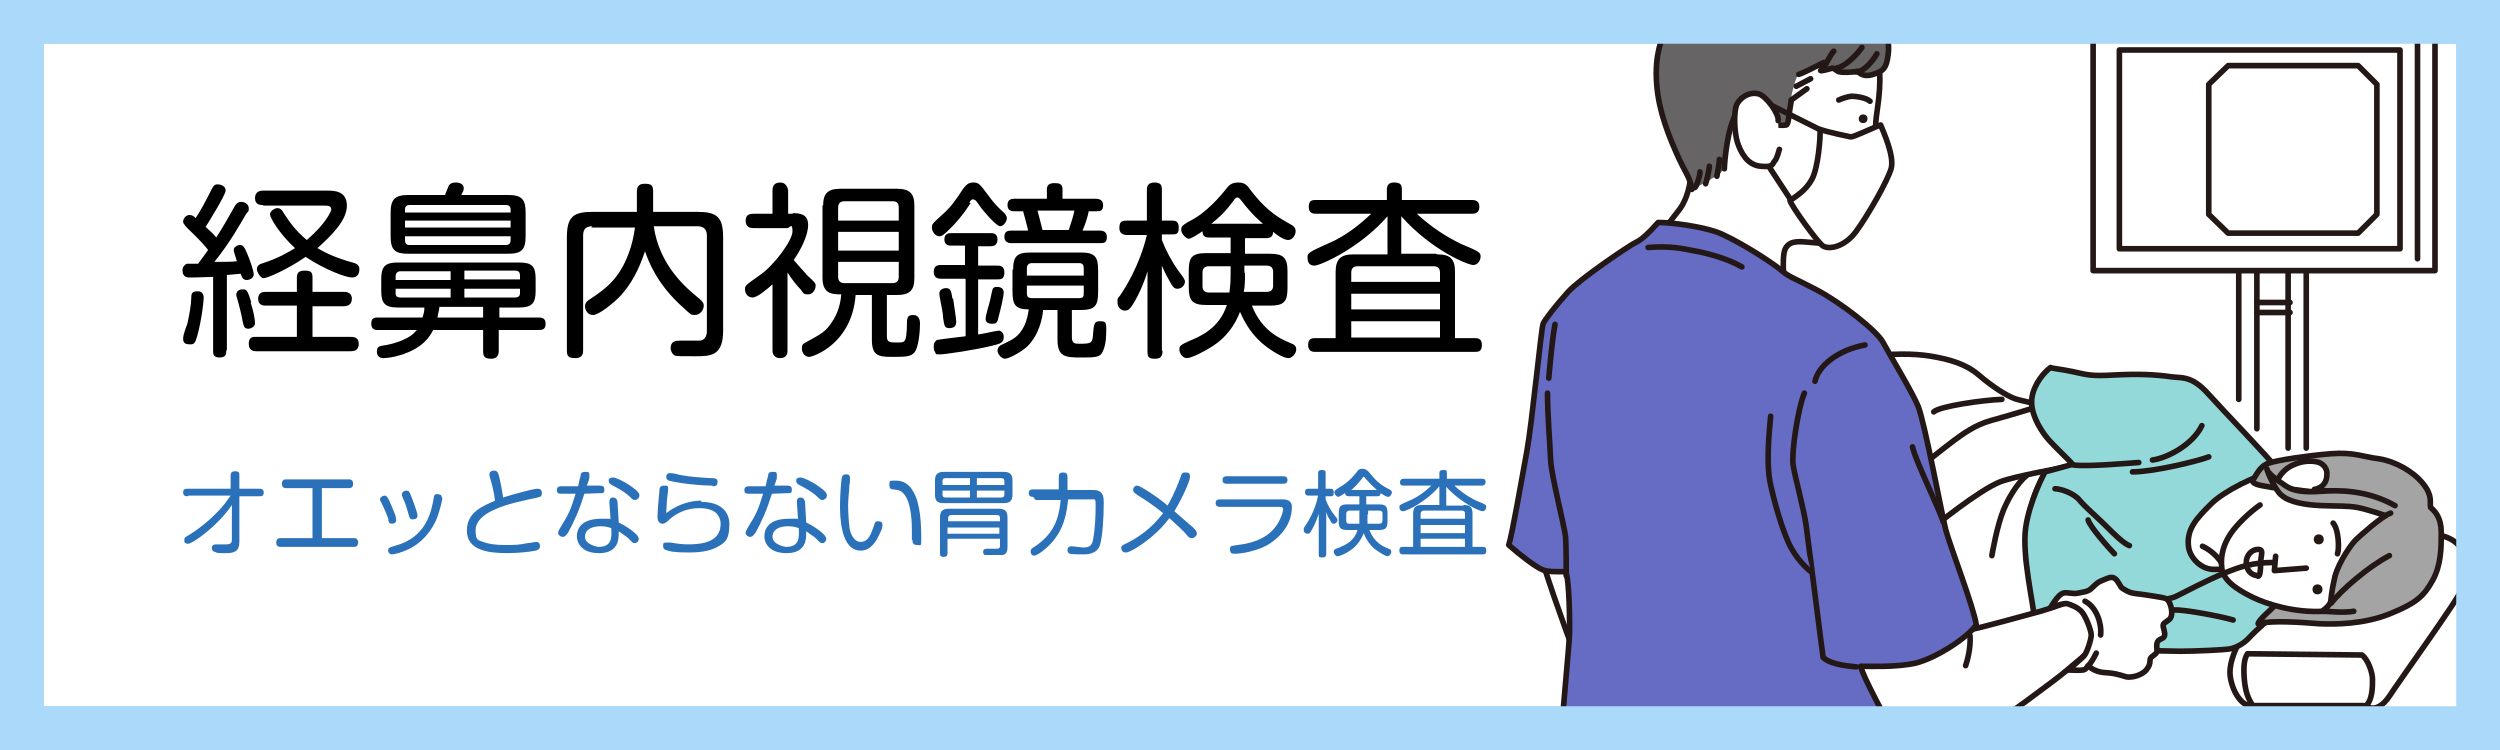<?xml version="1.0" encoding="UTF-8"?>
<svg id="_レイヤー_1" data-name="レイヤー_1" xmlns="http://www.w3.org/2000/svg" width="400" height="120" version="1.1" xmlns:xlink="http://www.w3.org/1999/xlink" viewBox="0 0 400 120">
  <rect x="0" y="0" width="400" height="120" fill="#333333" stroke="none"/>
  <!-- Generator: Adobe Illustrator 29.4.0, SVG Export Plug-In . SVG Version: 2.1.0 Build 152)  -->
  <defs>
    <style>
      .st0, .st1, .st2, .st3, .st4 {
        stroke: #231815;
        stroke-linecap: round;
        stroke-linejoin: round;
        stroke-width: .9px;
      }

      .st0, .st5 {
        fill: #fff;
      }

      .st6 {
        fill: #231815;
      }

      .st1, .st7 {
        fill: none;
      }

      .st2 {
        fill: #666cc4;
      }

      .st8 {
        fill: #666464;
      }

      .st3 {
        fill: #93d9da;
      }

      .st9 {
        fill: #2a71b9;
      }

      .st4, .st10 {
        fill: #a4a4a5;
      }

      .st11 {
        fill: #aad9f9;
      }

      .st12 {
        fill: #5da0d7;
      }

      .st13 {
        clip-path: url(#clippath);
      }
    </style>
    <clipPath id="clippath">
      <rect class="st7" width="400" height="120"/>
    </clipPath>
  </defs>
  <g>
    <rect class="st5" x="3.5" y="3.5" width="393" height="113"/>
    <path class="st11" d="M393,7v106H7V7h386M400,0H0v120h400V0h0Z"/>
  </g>
  <g>
    <path d="M36.2,56.1c0,.5,0,1.1-1.1,1.1s-1-.8-1-1.1v-11.8c-2.5.1-3.4.1-3.8.1-1,0-1.1-.7-1.1-1.2s.4-.9.7-1c.2,0,1.2,0,1.8,0,.5-.7.6-.8,1.6-2.2-1-1.3-2.4-2.6-2.7-2.9q-1.3-1.2-1.3-1.6c0-.6.5-1.1,1-1.1s.7.2,1,.5c.8-1.2,1.7-2.9,2.1-3.7.7-1.4.8-1.7,1.4-1.7s1.3.3,1.3,1-3,5.5-3.2,5.8c.8.7,1.4,1.3,1.7,1.7.9-1.4,1.9-3.1,2.9-4.9.2-.4.5-.8,1.1-.8s1.2.4,1.2,1,0,.4-.4.9c-1,1.7-2.6,4.6-5.1,7.7,2.1,0,2.6,0,3.6-.1-.5-1.6-.5-1.6-.5-1.8,0-.5.6-.8,1-.8s.7.2,1.2,1.5c.3.7,1,2.6,1,3.2s-.7.9-1.1.9c-.7,0-.8-.5-1-1-.9.1-1.3.1-2.2.2v12ZM32.6,47.5c0,.6-.3,3.5-1,6.1-.3,1-.4,1.5-1.1,1.5s-1.2-.1-1.2-.9.6-2.1.7-2.5c.3-1.4.6-3,.6-4,0-.7.1-1.1,1-1.1s1,.7,1,1.1ZM40.1,48.4c.4,1.2.7,2.6.7,3.3s-.9.9-1,.9c-.7,0-.8-.3-1-1.3-.2-1.2-.5-2.2-.7-3-.2-.8-.3-.9-.3-1.1,0-.9.9-.9,1-.9.6,0,.8,0,1.4,2.1ZM50,53.9h6.1c.4,0,1.3,0,1.3,1.1s-.8,1.2-1.3,1.2h-15c-.4,0-1.3,0-1.3-1.2s.8-1.1,1.3-1.1h6.4v-5h-4.9c-.4,0-1.3,0-1.3-1.1s.9-1.1,1.3-1.1h4.9v-2.3c0-.6.2-1.1,1.2-1.1s1.3.2,1.3,1.1v2.3h5c.3,0,1.3,0,1.3,1.1s-.9,1.2-1.3,1.2h-5v5ZM42,32.8c-.3,0-1.2,0-1.2-1.1s.9-1.2,1.2-1.2h10.4c1,0,3.1,0,3.1,2.4s-2.5,4.8-4.7,6.8c1.5.9,3.1,1.6,5.6,2.3.4.1,1.1.3,1.1,1s-.2,1.4-1.2,1.4-4.4-1.3-7.4-3.3c-2.9,2-6.1,3.4-6.7,3.4s-1.1-1.1-1.1-1.4c0-.7.6-.9,1-1,2.7-.9,4.1-1.8,5.1-2.4-2.6-2.4-4-4.9-4-5.4s.7-1,1.2-1,.8.4,1,.8c1,1.6,2.2,3.1,3.7,4.3,3.1-2.7,3.9-4.6,3.9-4.9,0-.6-.6-.6-1.1-.6h-9.7Z"/>
    <path d="M86.2,50.8c.5,0,1.1.1,1.1,1s-.5,1-1.1,1h-6.4v3.3c0,.3,0,1.3-1.2,1.3s-1.3-.5-1.3-1.3v-3.3h-8c-.5,1-1.6,2.9-5.2,4-1.2.4-2.4.5-2.8.5-1,0-1-.9-1-1.1,0-.8.5-.8.9-.9,1.5-.2,3.1-.7,4.4-1.5.6-.4.9-.8,1.1-1h-6.2c-.4,0-1.1,0-1.1-1s.6-1,1.1-1h7.1c.2-.6.3-1,.3-1.6h-4.3c-2,0-2.6-.7-2.6-2.6v-2c0-1.9.6-2.6,2.6-2.6h19.5c2,0,2.6.6,2.6,2.6v2c0,1.9-.6,2.6-2.6,2.6h-3.2v1.6h6.4ZM81.3,31.2c2.2,0,2.8.7,2.8,2.8v3.8c0,2.1-.6,2.8-2.8,2.8h-16c-2.1,0-2.8-.6-2.8-2.8v-3.8c0-2.1.7-2.8,2.8-2.8h5.9c0,0,.6-1.5.6-1.5.2-.3.5-.5,1.1-.5,1,0,1.3.5,1.3.9s-.1.5-.4,1.1h7.5ZM63.3,44.8h8.8v-1.4h-8c-.5,0-.8.3-.8.8v.7ZM63.3,46.2v.7c0,.5.2.7.8.7h8v-1.4h-8.8ZM64.8,34h16.9v-.5c0-.4-.2-.7-.8-.7h-15.4c-.4,0-.7.2-.7.7v.5ZM81.7,35.3h-16.9v1.1h16.9v-1.1ZM64.8,37.8v.6c0,.5.2.8.7.8h15.4c.5,0,.8-.2.8-.8v-.6h-16.9ZM77.3,50.8v-1.7h-7c0,.5-.2.9-.3,1.7h7.3ZM83.2,44.8v-.7c0-.5-.2-.8-.8-.8h-8.1v1.4h8.9ZM83.2,46.2h-8.9v1.4h8.1c.6,0,.8-.3.8-.7v-.7Z"/>
    <path d="M94.8,36.2c-1.1,0-1.5.5-1.5,1.5v18.3c0,.4,0,1.3-1.2,1.3s-1.4-.3-1.4-1.3v-18c0-3.3,1-4.1,4.1-4.1h7.1v-3.2c0-.4,0-1.3,1.2-1.3s1.4.3,1.4,1.3v3.2h7.1c3.1,0,4.1.8,4.1,4.1v14.9c0,4-1.9,4.1-4.4,4.1s-3,0-3.3-.1c-.4-.2-.7-.7-.7-1.2,0-1.1.8-1.2,1.5-1.2s2.7,0,3.1,0c.8,0,1.2-.7,1.2-1.5v-15.3c0-1-.5-1.5-1.5-1.5h-7c.9,6.3,5.2,9.9,7.3,11.6.4.4.7.6.7,1.1,0,.8-.7,1.5-1.4,1.5s-.7-.1-1.9-1.2c-4.3-3.8-5.6-7.6-6.1-9-1,3-2.2,5.2-3.8,7-1.2,1.3-3.6,3.2-4.5,3.2s-1.3-.8-1.3-1.4.4-.9.9-1.2c2.4-1.6,4.6-3.2,6.1-7.3.5-1.3.8-2.7,1-4.1h-7Z"/>
    <path d="M126.8,34.1c1.3,0,2.5.2,2.5,1.9s-1.2,4-2.3,5.6c.9,1.1,1.9,2.1,2.1,2.4,1.3,1.2,1.4,1.3,1.4,1.7,0,.7-.5,1.4-1.2,1.4s-.7-.1-1.2-.8c-.6-.6-1.4-1.6-2.1-2.7v12.5c0,.6-.2,1.2-1.2,1.2s-1.2-.8-1.2-1.2v-10.6c-.8.7-2.4,2.1-3.2,2.1s-1.2-.7-1.2-1.3,0-.6,2.4-2.3c2.2-1.5,5.2-5.5,5.2-7s-.5-.5-.8-.5h-5.4c-.5,0-1.3-.1-1.3-1.2s.9-1.1,1.3-1.1h3v-3.7c0-.9.4-1.3,1.3-1.3s1.2,1,1.2,1.3v3.7h.8ZM131.7,32.9c0-2,.8-2.7,2.8-2.7h9c2.1,0,2.8.8,2.8,2.7v11.6c0,2-.8,2.7-2.8,2.7h-1.6v6.6c0,1,.5,1,1.7,1s1.4,0,1.5-2.5c0-1.4,0-1.9,1-1.9s1.1.9,1.1,1.4c0,1.1-.2,3.8-.9,4.6-.6.7-1.5.7-3.7.7s-3.1-.3-3.1-2.8v-7.1h-2.6c-.6,7.9-6.9,9.9-7.4,9.9-.7,0-1.2-.6-1.2-1.3s.2-.8.6-1c2.7-1.5,3.1-1.7,4.1-3.1,1.2-1.7,1.5-3.4,1.6-4.6-1.7,0-3-.2-3-2.7v-11.6ZM134.1,35.3h9.7v-2.1c0-.7-.3-1-1-1h-7.7c-.7,0-1,.4-1,1v2.1ZM143.8,37.1h-9.7v3h9.7v-3ZM134.1,41.9v2.4c0,.6.3,1,1,1h7.7c.5,0,1-.2,1-1v-2.4h-9.7Z"/>
    <path d="M155.3,32.5c-1.3,2-2.3,3.1-3.3,4.1-1.2,1.2-1.4,1.2-1.7,1.2-.7,0-1.2-.8-1.2-1.4s.2-.7,1.6-2c1.4-1.2,2.3-2.5,3.4-4.2.5-.6.8-1,1.6-1s1,.1,2.3,1.9c1.1,1.5,1.7,2.1,2.6,2.9.3.3.5.6.5.9,0,.5-.5,1.3-1.1,1.3s-2.9-2.7-3.2-3.2c-.2-.3-.7-1-.8-1,0,0-.2-.1-.3-.1-.2,0-.3,0-.6.5ZM154.4,44.6h-3.8c-.3,0-1.2,0-1.2-1.1s.8-1.1,1.2-1.1h3.8v-3.1h-2.2c-.3,0-1.1,0-1.1-1s.8-1,1.1-1h6.3c.3,0,1.1,0,1.1,1s-.7,1.1-1.1,1.1h-2v3.1h3.1c.4,0,1.1,0,1.1,1.1s-.6,1.1-1.1,1.1h-3.1v8.8c.5,0,2.9-.6,3.3-.6s.8.4.8,1c0,.9-.5,1.1-1.8,1.4-2.8.7-7.6,1.4-8.4,1.4s-.6,0-.8-.4c-.2-.2-.2-.6-.2-.9,0-.7.4-.9.5-1,.3-.1,3.8-.5,4.6-.6v-9.1ZM152.5,47.8c.2,1.4.5,3.2.5,3.7,0,1-.9,1-1.1,1-.8,0-.8-.4-1-1.6,0-.7-.3-2.1-.4-2.6-.2-1-.2-1.2-.2-1.4,0-.4.4-.8,1.1-.8s.8.5,1,1.7ZM160.6,46.8c0,.5-.4,2.3-.8,3.8-.2.9-.3,1.2-1,1.2s-1.1-.2-1.1-.8.6-2.4.7-2.9c.1-.6.4-1.7.4-1.8.1-.3.4-.4.6-.4.3,0,1.2,0,1.2.9ZM162.1,43.2c0-2.2.6-2.8,2.8-2.8h8c2.2,0,2.8.6,2.8,2.8v3.6c0,2.2-.6,2.8-2.8,2.8h-1.4v4.4c0,1,.6,1,1.2,1,2,0,2.1-.1,2.2-1.7.1-1.4.2-1.9,1-1.9s1.1,0,1.1,1.1,0,2.5-.5,3.6c-.4,1.1-1.2,1.1-3.6,1.1s-3.7-.1-3.7-2.8v-4.8h-2.3c-.1,1.2-.6,3.9-2.5,5.8-1.2,1.1-3.1,2-3.6,2s-1.2-.7-1.2-1.3.5-.9.8-1c1.7-.8,2.6-1.2,3.5-3,.4-.9.6-1.8.7-2.6-2.1,0-2.6-.7-2.6-2.8v-3.6ZM175.3,31.8c.4,0,1.2.1,1.2,1s-.4,1-1,1h-1.3c-.2,1-.6,2.2-1,3.1h2.8c.2,0,1.1,0,1.1,1s-.5,1-1.1,1h-14.2c-.5,0-1.1-.2-1.1-1s.4-1,1.1-1h2.7c-.1-.6-.6-2.3-.8-3.1h-1.5c-.5,0-1-.2-1-1s.5-1,1.1-1h5.2v-1.5c0-.7.4-1,1.2-1s1.3.1,1.3,1v1.5h5.3ZM173.4,44.1v-1.2c0-.5-.2-.8-.7-.8h-7.6c-.5,0-.8.3-.8.8v1.2h9.1ZM173.4,45.7h-9.1v1.3c0,.4.2.7.8.7h7.6c.6,0,.7-.3.7-.7v-1.3ZM171,36.8c.3-1,.7-2,.9-3.1h-5.9c.1.4.7,2.6.8,3.1h4.2Z"/>
    <path d="M186,56.2c0,.3,0,1.2-1.1,1.2s-1.3-.2-1.3-1.2v-12.8c-.2.7-1.1,3.5-2.6,5.7-.2.2-.4.6-1,.6s-1.2-.5-1.2-1.3,0-.6.4-1.1c.8-1.2,3.1-4.7,4.3-9.7h-3.1c-.3,0-1.3,0-1.3-1.1s.4-1.2,1.3-1.2h3.1v-4.9c0-.5.1-1.2,1.2-1.2s1.2.5,1.2,1.2v4.9h1.6c.4,0,1.1,0,1.1,1.1s-.4,1.1-1.1,1.1h-1.6v.9c.6,1.6,1.6,3.5,2.7,5q1,1.3,1,1.6c0,.7-.6,1.2-1.2,1.2s-.8-.4-1.2-1.1c-.3-.5-.9-1.6-1.3-2.6v13.5ZM193,48.8c-2.2,0-2.8-.7-2.8-2.8v-2.7c0-2.2.6-2.8,2.8-2.8h3.9v-2.5h-3.4c-.4,0-1.1,0-1.1-1-.6.4-1.8,1.2-2.2,1.2s-1.2-.8-1.2-1.4,0-.7,2.2-1.9c.7-.4,2.8-1.9,5-4.7.4-.5.8-1,1.9-1s1.5.5,1.9,1.1c2.3,3,3.8,4.1,6.5,5.6.4.2.8.5.8,1.1s-.5,1.4-1.2,1.4-1.8-.8-2.4-1.3c0,.9-.7,1-1.1,1h-3.4v2.5h4c2.1,0,2.8.6,2.8,2.8v2.7c0,2.2-.6,2.8-2.8,2.8h-2.9c1.6,4,4.3,5.2,6.2,6,.5.2.9.4.9,1s-.6,1.4-1.3,1.4-2.7-1.1-4.3-2.5c-2-1.8-2.9-3.8-3.4-4.9-.8,2.1-2.2,4.1-4.4,5.5-1.4.9-3.4,1.9-4.1,1.9s-1.2-.8-1.2-1.4.2-.7,1.7-1.4c1.7-.7,4.7-2,5.9-5.7h-3.3ZM196.9,42.6h-3.5c-.7,0-1,.4-1,1v2.2c0,.6.3,1,1,1h3.3c.2-1.4.2-2.3.2-2.9v-1.3ZM202.2,35.9c-.6-.5-1.9-1.6-3.5-3.7-.4-.5-.5-.6-.7-.6s-.3,0-.7.6c-1.5,2-2.5,2.8-3.5,3.6h8.3ZM199.2,43.7c0,.9,0,2.2-.2,3h3.7c.7,0,1-.4,1-1v-2.2c0-.6-.3-1-1-1h-3.6v1.1Z"/>
    <path d="M230,40.7c2,0,2.8.7,2.8,2.8v10.6h3.1c.5,0,1.2,0,1.2,1.1s-.6,1.1-1.2,1.1h-25.4c-.4,0-1.2,0-1.2-1.1s.7-1.1,1.2-1.1h3.2v-10.6c0-2,.8-2.8,2.8-2.8h5.5v-6.1c-4.3,5-10.7,7.9-11.7,7.9s-1.1-.8-1.1-1.4.3-.8,3.2-2.1c3.4-1.4,5.9-3.8,7-4.8h-8.8c-.4,0-1.2,0-1.2-1.1s.6-1.1,1.2-1.1h11.3v-1.7c0-.5.2-1.1,1.1-1.1s1.3.2,1.3,1.1v1.7h11.2c.3,0,1.2,0,1.2,1.1s-.9,1.1-1.2,1.1h-8.8c3.4,3.2,6.7,4.6,7,4.8,2.9,1.2,3.2,1.4,3.2,2s-.4,1.4-1.2,1.4-6.6-2.3-11.5-7.8v6h5.5ZM216.2,45.1h14.2v-1.5c0-.6-.3-1-1-1h-12.2c-.7,0-1,.4-1,1v1.5ZM230.4,47h-14.2v2.5h14.2v-2.5ZM230.4,51.4h-14.2v2.6h14.2v-2.6Z"/>
  </g>
  <g id="pc-aside">
    <rect id="_長方形_30" data-name="長方形_30" class="st12" x="155.3" y="-450.3" width="238.8" height="204.5"/>
  </g>
  <rect id="_長方形_301" data-name="長方形_30" class="st9" x="415.9" y="-450.3" width="327.8" height="294"/>
  <g>
    <path class="st9" d="M30,79.4c-.2,0-.7,0-.7-.6s.4-.6.7-.6h6.9v-2.1c0-.2,0-.7.7-.7s.7.3.7.7v2.1h3.2c.2,0,.7,0,.7.6s-.4.6-.7.6h-3.2v7.3c0,1.5-.8,1.8-2.1,1.8s-1.5,0-1.8-.2c-.1,0-.5-.1-.5-.6s.3-.6.7-.6,1.2,0,1.5,0c.8,0,1-.2,1-.8v-5.5c-2.3,3.4-6.3,6.2-7,6.2s-.6-.4-.6-.7.2-.4.9-.8c.8-.5,2.7-1.8,4.5-3.7.9-.9,1.5-1.8,2-2.5h-6.7Z"/>
    <path class="st9" d="M56.6,86.1c.2,0,.7,0,.7.7s-.5.7-.7.7h-11.7c-.2,0-.7,0-.7-.7s.5-.7.7-.7h5.1v-8h-4.2c-.2,0-.7,0-.7-.7s.5-.7.7-.7h10c.2,0,.7,0,.7.7s-.5.7-.7.7h-4.3v8h5.2Z"/>
    <path class="st9" d="M62.2,83.2c-.2-.6-.7-1.8-1-2.4-.3-.6-.4-.7-.4-.9,0-.3.4-.6.7-.6s.5,0,1.3,2c.2.5.5,1.2.5,1.3,0,.1.1.4.1.6,0,.5-.5.6-.7.6-.4,0-.5-.2-.6-.7ZM70.8,79.6c0,.2-.4,2.2-1.1,3.8-1.2,2.5-3,3.9-4.6,4.6-.9.4-2,.7-2.4.7-.5,0-.6-.5-.6-.6,0-.4.1-.5,1.2-.8,5-1.4,5.7-5.5,6.1-7.6,0-.3.1-.8.8-.6.2,0,.5.1.5.6ZM65.4,82.4c-.2-.7-.5-1.8-.8-2.4-.3-.7-.3-.7-.3-.9,0-.3.3-.6.7-.6s.5.1.8.9c.2.5,1,2.6,1,3.1s-.4.6-.8.6-.5-.3-.6-.7Z"/>
    <path class="st9" d="M86,78.2c.2,0,.7,0,.7.7s-.4.6-1.1.8c-1,.2-4.5.9-6.4,1.8-1.2.5-3.1,1.6-3.1,3.3s.3,1.6,1.5,2c.6.2,1.5.4,3.2.4s2.1,0,3.6-.3c.4,0,1.2-.2,1.4-.2.3,0,.6.2.6.7s-.4.6-.7.7c-.9.2-2.9.4-4.6.4-3.1,0-6.4-.5-6.4-3.6s2.8-4,4.5-4.8c-.1-1.1-.6-3.1-.7-3.3-.2-.7-.2-.8-.2-.9,0-.5.5-.6.7-.6.6,0,.7.3.9,1.1.2.8.5,2.4.6,3.2,1.5-.5,4.9-1.4,5.4-1.4Z"/>
    <path class="st9" d="M90.8,85.3c-.3.5-.5.6-.8.6s-.7-.3-.7-.6.1-.4.3-.8c1.4-2.3,1.6-2.6,2.5-5.5-.6,0-1.5,0-2.1,0s-.9,0-.9-.6.5-.6.9-.6c.8,0,1.4,0,2.5,0,.1-.5.3-1.4.4-1.7,0-.3.1-.6.7-.6s.7,0,.7.6,0,.5-.4,1.6c.6,0,2.1,0,2.1,0,.2,0,.7,0,.7.6s-.2.6-.5.6c-.1,0-2.4.1-2.7.1-.8,2.6-1.6,4.4-2.7,6.4ZM97.5,80.4c0-.5.1-.8.6-.8s.7.5.7.7l.2,3.3c1,.5,2,1.1,2.8,1.9.2.2.4.5.4.7,0,.4-.3.7-.6.7s-.3,0-.8-.5c-.4-.5-.9-.7-1.8-1.4,0,.5,0,1.2-.2,1.8-.6,1.7-2.4,1.7-3,1.7-2.6,0-3.5-1.5-3.5-2.7s.7-2.8,3.9-2.8,1.2,0,1.5.2l-.2-2.8ZM96.1,84.2c-1.4,0-2.5.5-2.5,1.7s1.9,1.6,2.2,1.6c2.1,0,2.1-1.5,2-3-.3-.1-.8-.3-1.7-.3ZM98.1,76.4c.4,0,1.8.6,3,1.5,1,.7,1.2,1,1.2,1.4s-.4.7-.7.7-.4-.1-.8-.5c-1.1-1-2-1.4-2.9-1.9-.2-.1-.5-.3-.5-.6s0-.2,0-.3c0,0,.2-.3.6-.3Z"/>
    <path class="st9" d="M112.2,80.3c2.4,0,4.5,1,4.5,3.6s-.8,3-2.1,3.7c-.8.4-2,.8-4.4.8s-3.2-.2-3.6-.4c-.1,0-.5-.1-.5-.6s0-.6.6-.6.2,0,.6,0c1,.2,2.1.3,2.8.3,2,0,3.7-.3,4.6-1.4.6-.7.6-1.7.6-1.9,0-.8-.4-1.4-.7-1.7-.6-.6-1.8-.8-2.6-.8-2.7,0-4.3,1.2-5.3,2.2-.1,0-.3.3-.7.3s-.8-.3-.8-1.1.2-3.2.3-4.1c0-.5.1-.9.7-.9s.7,0,.7.5-.2,1.7-.2,2c0,.6-.1,1.3-.1,1.9,2.2-1.7,4.4-2,5.6-2ZM114,77.7c-1.3,0-3.6-.2-4.9-.4-.7-.1-1.7-.3-2.1-.4-.2-.1-.4-.3-.4-.5s0-.7.6-.7,1.3.2,1.6.3c1.7.3,3.2.4,4.9.5.6,0,1.2,0,1.1.7,0,.6-.5.6-.8.6Z"/>
    <path class="st9" d="M120.8,85.3c-.3.5-.5.6-.8.6s-.7-.3-.7-.6.1-.4.3-.8c1.4-2.3,1.6-2.6,2.5-5.5-.6,0-1.5,0-2.1,0s-.9,0-.9-.6.5-.6.9-.6c.8,0,1.4,0,2.5,0,.1-.5.3-1.4.4-1.7,0-.3.1-.6.7-.6s.7,0,.7.6,0,.5-.4,1.6c.6,0,2.1,0,2.1,0,.2,0,.7,0,.7.6s-.2.6-.5.6c-.1,0-2.4.1-2.7.1-.8,2.6-1.6,4.4-2.7,6.4ZM127.5,80.4c0-.5.1-.8.6-.8s.7.5.7.7l.2,3.3c1,.5,2,1.1,2.8,1.9.2.2.4.5.4.7,0,.4-.3.7-.6.7s-.3,0-.8-.5c-.4-.5-.9-.7-1.8-1.4,0,.5,0,1.2-.2,1.8-.6,1.7-2.4,1.7-3,1.7-2.6,0-3.5-1.5-3.5-2.7s.7-2.8,3.9-2.8,1.2,0,1.5.2l-.2-2.8ZM126.1,84.2c-1.4,0-2.5.5-2.5,1.7s1.9,1.6,2.2,1.6c2.1,0,2.1-1.5,2-3-.3-.1-.8-.3-1.7-.3ZM128.1,76.4c.4,0,1.8.6,3,1.5,1,.7,1.2,1,1.2,1.4s-.4.7-.7.7-.4-.1-.8-.5c-1.1-1-2-1.4-2.9-1.9-.2-.1-.5-.3-.5-.6s0-.2,0-.3c0,0,.2-.3.6-.3Z"/>
    <path class="st9" d="M136,76.6c0,.2,0,.9-.1,1,0,.9-.2,2.1-.2,3.2s.1,2.7.2,3.4c0,.6.5,2.5,1.8,2.5s1.7-1.4,2.1-2.5c.2-.6.2-.8.7-.8s.7.2.7.6-.1.7-.6,1.7c-.5,1.1-1.4,2.4-2.9,2.4-3.3,0-3.3-5.8-3.3-7.3s.2-4.2.3-4.4c.1-.5.5-.5.7-.5s.6,0,.6.6ZM145.9,86.4c0-.2,0-1.1,0-1.3,0-1.2,0-4.8-1.4-6.2-.5-.5-.8-.5-1.6-.6-.2,0-.6,0-.6-.7s0-.7.8-.7,2.1,0,3.1,1.9c1.1,1.9,1.2,5.4,1.2,7.1s0,1.3-.7,1.3-.7-.5-.7-.8Z"/>
    <path class="st9" d="M162,79.1c0,1-.4,1.4-1.4,1.4h-9.6c-1,0-1.4-.3-1.4-1.4v-2.2c0-1,.4-1.4,1.4-1.4h9.6c1,0,1.4.4,1.4,1.4v2.2ZM151.6,86.3v2.2c0,.2,0,.6-.6.6s-.6-.3-.6-.6v-5.7c0-1,.4-1.4,1.4-1.4h8c.9,0,1.4.3,1.4,1.4v4.7c0,.6-.1,1.2-.8,1.3-.2,0-.3,0-1.6,0s-1.1,0-1.2,0c-.2,0-.3-.3-.3-.5,0-.5.4-.5.6-.5s1.3,0,1.5,0c.3,0,.6,0,.6-.5v-1.1h-8.3ZM150.8,77.6h4.4v-1.1h-3.9c-.4,0-.5.2-.5.5v.6ZM150.8,78.5v.6c0,.2,0,.5.5.5h3.9v-1.1h-4.4ZM159.9,84.4h-8.3v1h8.3v-1ZM151.7,83.4h8.3v-.5c0-.3-.1-.5-.5-.5h-7.3c-.3,0-.5.2-.5.5v.5ZM160.7,77.6v-.6c0-.3-.1-.5-.5-.5h-3.9v1.1h4.4ZM160.7,78.5h-4.4v1.1h3.9c.4,0,.5-.2.5-.5v-.6Z"/>
    <path class="st9" d="M165.3,79.5c-.2,0-.7,0-.7-.6s.5-.6.7-.6h4.1c0-.3,0-1,0-1.5,0-.9,0-1.2.7-1.2s.7.4.7.9,0,.8,0,1.9h4.1c1.4,0,1.7.7,1.7,2,0,2.4-.2,5.5-.6,6.8-.5,1.5-2.1,1.5-2.7,1.5s-1.7,0-2.1-.1c-.4-.1-.4-.5-.4-.6,0-.6.5-.6.7-.6s1.5.2,1.8.2c.9,0,1.4-.2,1.6-1.3.3-1.6.4-3.8.4-5.2s0-1.2-.8-1.2h-3.6c-.2,2-.6,4.8-2.8,7.1-.6.7-2.1,1.9-2.6,1.9s-.6-.4-.6-.7.2-.5.6-.7c2.8-1.9,3.9-4,4.2-7.5h-4Z"/>
    <path class="st9" d="M181.9,79.1c-.4-.2-.6-.4-.6-.7,0-.4.3-.7.6-.7s.6.2,1.3.6c1,.6,2.9,1.9,3.6,2.6.4-.7,1.2-2.1,2.1-4.6.1-.4.2-.7.7-.7s.8,0,.8.7-1.3,3.5-2.5,5.5c1,.9,2.2,1.9,3,2.6.5.5.6.7.6,1s-.4.7-.8.7-.6-.2-.9-.6c-.4-.5-1.7-1.7-2.7-2.6-1.8,2.4-3.9,3.9-5.5,4.9-.2.1-1,.6-1.5.6s-.7-.4-.7-.7,0-.4.9-.8c1.8-.9,3.9-2.3,5.8-4.8-1.7-1.4-3.3-2.4-4.3-3Z"/>
    <path class="st9" d="M195.2,81.1c-.1,0-.7,0-.7-.6s.5-.6.7-.6h10c.4,0,1.5,0,1.5,1.2s-.3,3.4-3,5.5c-1.3,1-2.7,1.4-3.9,1.7-.8.2-1.8.3-2.2.3s-.8,0-.8-.7.3-.5,1.2-.7c1.5-.2,4.5-.6,6.3-3.2.6-.9,1-2.1,1-2.5s-.3-.4-.6-.4h-9.4ZM205.3,76.2c.2,0,.7,0,.7.6s-.5.6-.7.6h-9c-.2,0-.7,0-.7-.6s.5-.6.7-.6h9Z"/>
    <path class="st9" d="M212.2,88.6c0,.2,0,.6-.6.6s-.6-.1-.6-.6v-6.4c-.1.3-.6,1.8-1.3,2.9,0,.1-.2.3-.5.3s-.6-.2-.6-.6,0-.3.2-.6c.4-.6,1.6-2.4,2.1-4.9h-1.5c-.1,0-.6,0-.6-.5s.2-.6.6-.6h1.5v-2.4c0-.3,0-.6.6-.6s.6.2.6.6v2.4h.8c.2,0,.5,0,.5.6s-.2.6-.5.6h-.8v.5c.3.8.8,1.8,1.4,2.5q.5.6.5.8c0,.3-.3.6-.6.6s-.4-.2-.6-.6c-.2-.3-.5-.8-.6-1.3v6.8ZM215.6,84.8c-1.1,0-1.4-.3-1.4-1.4v-1.3c0-1.1.3-1.4,1.4-1.4h1.9v-1.3h-1.7c-.2,0-.5,0-.6-.5-.3.2-.9.6-1.1.6s-.6-.4-.6-.7,0-.3,1.1-1c.4-.2,1.4-.9,2.5-2.3.2-.3.4-.5.9-.5s.8.3,1,.5c1.2,1.5,1.9,2.1,3.3,2.8.2.1.4.2.4.5s-.3.7-.6.7-.9-.4-1.2-.6c0,.5-.4.5-.6.5h-1.7v1.3h2c1.1,0,1.4.3,1.4,1.4v1.3c0,1.1-.3,1.4-1.4,1.4h-1.5c.8,2,2.1,2.6,3.1,3,.3.1.4.2.4.5s-.3.7-.6.7-1.3-.6-2.1-1.2c-1-.9-1.5-1.9-1.7-2.5-.4,1-1.1,2.1-2.2,2.8-.7.5-1.7.9-2,.9s-.6-.4-.6-.7,0-.4.9-.7c.9-.4,2.4-1,2.9-2.8h-1.7ZM217.6,81.7h-1.7c-.3,0-.5.2-.5.5v1.1c0,.3.1.5.5.5h1.6c0-.7,0-1.2,0-1.4v-.6ZM220.3,78.4c-.3-.3-.9-.8-1.8-1.8-.2-.3-.2-.3-.3-.3s-.1,0-.3.3c-.8,1-1.2,1.4-1.7,1.8h4.2ZM218.8,82.3c0,.4,0,1.1,0,1.5h1.9c.3,0,.5-.2.5-.5v-1.1c0-.3-.1-.5-.5-.5h-1.8v.6Z"/>
    <path class="st9" d="M234.2,80.8c1,0,1.4.3,1.4,1.4v5.3h1.6c.3,0,.6,0,.6.6s-.3.6-.6.6h-12.7c-.2,0-.6,0-.6-.6s.3-.6.6-.6h1.6v-5.3c0-1,.4-1.4,1.4-1.4h2.8v-3c-2.1,2.5-5.3,4-5.8,4s-.6-.4-.6-.7.2-.4,1.6-1c1.7-.7,3-1.9,3.5-2.4h-4.4c-.2,0-.6,0-.6-.5s.3-.6.6-.6h5.7v-.9c0-.3.1-.5.6-.5s.6,0,.6.5v.9h5.6c.2,0,.6,0,.6.5s-.4.6-.6.6h-4.4c1.7,1.6,3.3,2.3,3.5,2.4,1.5.6,1.6.7,1.6,1s-.2.7-.6.7-3.3-1.2-5.8-3.9v3h2.7ZM227.3,83h7.1v-.8c0-.3-.1-.5-.5-.5h-6.1c-.3,0-.5.2-.5.5v.8ZM234.4,84h-7.1v1.3h7.1v-1.3ZM234.4,86.2h-7.1v1.3h7.1v-1.3Z"/>
  </g>
  <g class="st13">
    <g>
      <g>
        <g>
          <g>
            <line class="st0" x1="358.2" y1="42.3" x2="358.2" y2="63.9"/>
            <line class="st0" x1="361.1" y1="42.3" x2="361.1" y2="68.6"/>
          </g>
          <g>
            <line class="st0" x1="366.1" y1="42.3" x2="366.1" y2="71.7"/>
            <line class="st0" x1="369" y1="42.3" x2="369" y2="71.7"/>
          </g>
          <g>
            <line class="st0" x1="361.1" y1="48.4" x2="366.4" y2="48.4"/>
            <line class="st0" x1="361.1" y1="50" x2="366.4" y2="50"/>
          </g>
        </g>
        <polygon class="st0" points="389.6 43.3 334.9 43.3 334.9 4.5 387 4.5 389.6 5.9 389.6 43.3"/>
        <rect class="st0" x="339.1" y="8" width="44.9" height="31.8"/>
        <polygon class="st0" points="380.3 13.5 377.3 10.5 356.5 10.5 353.4 13.5 353.4 34.3 356.5 37.3 377.3 37.3 380.3 34.3 380.3 13.5"/>
        <line class="st0" x1="386.8" y1="6.4" x2="386.8" y2="41.4"/>
      </g>
      <path class="st0" d="M394.4,88h15.1c.9,0,1.9,1.6,1.9,2.7s.1,48.8.1,48.8h-120.5v-51.5c-.1,0,103.3,0,103.3,0Z"/>
      <line class="st0" x1="314.5" y1="121.7" x2="398.4" y2="121.7"/>
      <line class="st0" x1="409.1" y1="91.4" x2="399.7" y2="119.7"/>
      <line class="st0" x1="399" y1="125.4" x2="399" y2="136.6"/>
      <g>
        <polygon class="st0" points="380.1 112.9 359.8 112.9 358.2 108.8 358.6 104.1 380.1 104.1 380.1 112.9"/>
        <path class="st0" d="M358.6,102.2c-.7,1.1-1.9,3.6-1.8,5.6s1.5,5.3,3.7,5.2c-.9-1.4-1.2-2.3-1.4-4.2-.2-2.2,0-3.5.5-4.2l18.3.2c.9.6,1.7,2.7,1.7,3.9s0,3.2-1,4.2c.7.6,1.6.5,2.4-.1s1.1-1.1,2.1-2.6,10.5-14.8,10.6-15.6.9-2.7.7-4.9-1.7-3.4-3.4-3.9-15.6,0-15.6,0c0,0-16.5,16-16.7,16.4Z"/>
      </g>
      <g>
        <path class="st0" d="M299.3,57c3.1-.4,6.8-.5,9.7,0s5.5,1.2,7.6,3,4.4,3.3,5.8,3.8,9.2,1.9,10.4,2.2c-.3.6-5.4,8.8-6.9,12.3s-2.1,8.9-1.6,11.9c.7,4.2,2.6,13.1,2.6,13.1h-37.5c0,0-2.7-11.7-3.1-18.4-.4-6.6-.8-18.1,2.9-22.3,3.7-4.3,8.5-5.4,10.1-5.6Z"/>
        <path class="st0" d="M320.3,63.9c-3,.1-10,1.1-10.9,2"/>
        <path class="st0" d="M324.9,75.6c-1.5.9-3.2,3.3-4.3,5.9-1.1,2.6-1.9,7.4-1.9,7.4"/>
        <path class="st0" d="M333.5,74.1c-4.3.9-11.2,2.1-13.5,3-3.5,1.4-10.7,7.3-10.7,7.3,0,0-5.8-7.1-5.4-7.1,1.5-1.1,7.2-5.7,8.7-6.8s3.4-2.5,5.9-3.2c3.7-1,9.7-2.9,9.7-2.9l5.3,9.6Z"/>
        <path class="st0" d="M359.8,75.5c.7,0,2.6,1.7,3.2,1.7s6,.2,7.3.4,6.3-.2,8.6.4c3.4.8,6.4,2.3,7.5,4.6,2.6,5.1.7,9.8-.6,11.2-1.4,1.5-9.4,5.2-13.2,4.8s-8.6-2.2-10.5-2.9-5-4.1-6.4-4.4-3.1,1.1-5.6-.6-2.9-7.2-1.7-9.5,6.9-6.1,11.3-5.8Z"/>
        <path class="st3" d="M364.5,75.2c-1.6-2.1-8.6-9.3-11.2-12.2s-4.2-2.5-5.8-2.7c-2.8-.4-5.5-.5-9.2-.3s-4.2,0-6.5-.5-3.3-.5-3.7-.7c-.9.6-2.7,2.6-3,4.9s1.2,4.8,2.3,6.2,4.1,4.1,4.2,4.4c-1,.3-4.4,1.2-4.4,1.2,0,0-2.5,4.6-3.1,9s1.3,12.4,1.3,13.8,1.5,5.4,1.5,5.4c0,0,20,.5,22,.5s7.1-.2,8-.4,2.1-.8,3-1.8,4-3.8,5-4.4-2.9-5-2.9-5c0,0-5.4-1.6-7.6-1.5s-3.9-1.8-4.2-3.4c-.5-3,1.3-4.8,3.6-7.1,2-2,7.3-4.7,10.6-5.3Z"/>
        <path class="st4" d="M363.6,78c-1.6-.3-3.1-.4-3.2-1.1.6-.8,1.1-2.3,2.6-2.8s6.2-1.2,9.9-1.5,5.2.5,7.7.8c2.6.4,5.5,2,7.1,4s1,3,1.2,3.8c.7.6,1.7,1.6,1.7,4s0,5.2-1.4,7.7-2.6,3.6-6.8,5.3-8.8,1.7-11.3,1.6c-2.5-.2-7.7-.6-9.8,0,.1-.7,2.3-2.4,2.6-2.9s4.4-8.1,4.7-9.9,1-7.3.8-8.1-5.1-.8-5.9-.9Z"/>
        <path class="st0" d="M352.4,87.4c1.3.6,2.6,1.8,3.1,2.8"/>
        <path class="st0" d="M361.6,80.8c-1.6,1.1-3.7,3.1-4.7,4.6s-1.7,3.3-1.4,5.6c.3,2.3,3.6,3.9,5,4.6,2.1,1,6.5,2.5,11.4,2.2s9-.9,11.7-3.2,3.2-7.3,2.7-9.4c-.9-3.3-5.3-5.6-7.8-5.9s-7.5-1.4-12.2-.4"/>
        <path class="st10" d="M382.5,78.4c3.3.7,5.1,1.8,6.1,5.4s.4,8.8-1.5,10.5c-3.4,3.1-9.7,4.7-10.9,4.3s2.8-11.6,4.4-13.1c3.4-3.4-1.5-5.8-.6-6.5s1.8-.6,2.6-.4Z"/>
        <path class="st0" d="M364.1,77.5c.7-1.9,1.9-2.7,2.8-3.1,1.5-.7,2.8-.7,3.8-.5s1.7,1.1,1.6,2c0,2.2-2,2.4-2,2.4"/>
        <path class="st4" d="M383.2,80.9c-4.4-2.5-9-2.5-11.7-2.3s-4.5,0-5.7-.8-3.1-2.1-3.1-2.8c.1.6,1.4,3.5,2.3,4.2,1.3,1.2,4,1.6,6.5,1.7s4.1,0,5.7.3,4.5,1.3,4.5,1.3"/>
        <path class="st4" d="M382.5,82.1c-1.3.4-5,3.7-5.6,4.3s-2.6,3.3-3.3,5.8c-.6,2.5-.6,3.6-.7,4.1-.3.8-1.2,1.3-1.3,1.5.7,0,3.5.3,5,0"/>
        <path class="st4" d="M382.3,88.9c-3.3,1.7-7.8,5.6-9.3,7.6"/>
        <path class="st0" d="M369,90.9s-5,.4-5.1.4c0-.2.2-2.3.2-2.3"/>
        <path class="st0" d="M373.3,83.7c.9,1,1,4.1.7,4.9"/>
        <path class="st1" d="M352.3,68.1c-1.5,3.1-5.6,5.2-7.9,5.5"/>
        <path class="st1" d="M342.2,74c-1.5.1-8.3.7-10.4.4"/>
        <path class="st1" d="M341.2,75.5c3.5,0,10.7-1.8,12.2-2.4"/>
        <path class="st1" d="M328.8,78.2c.9,0,3,.7,3.9,1.8s2.8,2.7,4.2,4.1,2.8,2.8,3.8,3.2"/>
        <path class="st1" d="M334.1,83.2c.3,1.1,3.4,4.6,4.2,5.4"/>
        <path class="st0" d="M357.3,99.2c-2-.6-7.9-1.7-9.4-1.6"/>
        <circle class="st6" cx="371" cy="86.3" r=".8"/>
        <circle class="st6" cx="370.8" cy="94.3" r=".8"/>
        <path class="st0" d="M361.3,92.1c-1.1,0-1.9-.9-1.9-2.1s.9-2.1,1.9-2.1.4,1,.4,2.2-.1,2.1-.4,2.1Z"/>
      </g>
      <g>
        <path class="st0" d="M299.5,6.6c1.5,2.9,1.5,6.6.9,10.7s-.1,2.9,0,3.6,1.9,4.2,1.5,4.5-1.9,1.7-2.4,2.2-.4,1.8-1.2,4-2.4,6.2-3.9,6.9-2.9.4-4.5.3-3.4-.5-4.2.9-.1,6.7,0,8.4c0,0-20.7-8.4-20.9-9.5.7-1,2.8-3.6,4-5.2,1.1-1.5,1.8-4.1,1.7-6s-1.6-9.9-1.4-13,1.1-9.1,4.9-11.5c3.8-2.4,7-4,11-3.8s11.4,1.7,14.5,7.7Z"/>
        <path class="st8" d="M270.7,30.3c-.4-2.3-.9-2.2-2.6-6.1s-3.1-7.9-3.1-12.5c0-4.1,1.3-6.6,2-8s1.5-1.7,2.5-3,1.3-1.4,2.4-1.9,2,0,2.7-.2c.1-.7.1-1.2,1.1-2.2s2.3-1.8,3.5-1.6,1.6-.5,2.5-.1c1.1,0,2.7-.8,4.9-.5s4.3,1.1,5.2,1.8,1.4,1,2.6,1.4,2.5.6,4,2.1,1.8,2.9,2.6,4.3,1.4,2.8,1.1,5-.8,2.5-2.1,3-2.1.3-2.8-.4c-.9.2-2.5.2-2.9.1s-.7-.5-1.1-.6c-.7.2-1.8.5-1.9.4.3-.3.6-.7.5-1.3-1.2.6-3.3,1.7-4,1.9-.4.4-.7,1.4-1.1,3.1-.6,2.6-.6,4.7-1,4.9s-1.7,0-1.7,0c0,0-.5-3.5-1.4-3.7s-3.3-.5-4.8,1.7-2,8-2,9-5.1,3.4-5.1,3.4Z"/>
        <path class="st1" d="M286.6,16.1c-.4,2.1-.4,3.8-.8,3.9s-1.7,0-1.7,0c0,0-.5-3.5-1.4-3.7s-3.3-.5-4.8,1.7-2,8-2,9"/>
        <path class="st1" d="M270.7,30.3c-.4-2.3-.9-2.2-2.6-6.1s-3.1-7.9-3.1-12.5c0-4.1,1.3-6.6,2-8s1.5-1.7,2.5-3,1.3-1.4,2.4-1.9,2,0,2.7-.2c.1-.7.1-1.2,1.1-2.2s2.3-1.8,3.5-1.6,1.6-.5,2.5-.1c1.1,0,2.7-.8,4.9-.5s4.3,1.1,5.2,1.8,1.4,1,2.6,1.4,2.5.6,4,2.1,1.8,2.9,2.6,4.3,1.4,2.8,1.1,5-.8,2.5-2.1,3-2.1.3-2.8-.4c-.9.2-2.5.2-2.9.1s-.7-.5-1.1-.6c-.7.2-1.8.5-1.9.4.3-.3.6-.7.5-1.3-1.2.6-3.3,1.7-4,1.9"/>
        <path class="st1" d="M293.4,8.2c-.5.5-1.4,2.3-1.4,2.3"/>
        <path class="st1" d="M297.9,7.6c-.6.9-2.6,3.1-4.1,3.3"/>
        <path class="st1" d="M300.3,8.6c-.8,1.4-2.2,2.9-3.3,2.9"/>
        <path class="st1" d="M272.8,2.4c1.5-1.1,3-.8,3.6-.5-.1-.6-.1-1.3,0-1.9s1-1.4,1-1.4"/>
        <path class="st0" d="M278.8.3c-1-.2-2.1.7-2.3.9"/>
        <path class="st0" d="M272,27.5c0,.7-.6,2.4-.8,2.5"/>
        <path class="st0" d="M273.5,26.6c0,.5-.5,2.6-.6,2.8"/>
        <path class="st0" d="M275.1,25.5c0,.7-.3,2.2-.4,2.7"/>
        <line class="st0" x1="289.7" y1="12.6" x2="287.4" y2="13.8"/>
        <line class="st0" x1="289.1" y1="14.2" x2="286.6" y2="16"/>
        <line class="st0" x1="282.9" y1="16.6" x2="291.5" y2="20.9"/>
        <line class="st0" x1="282.6" y1="26" x2="286.6" y2="32.1"/>
        <path class="st0" d="M291.2,20.7c1.4.5,4.5,1.1,4.9,1.2s4.3-1.8,4.8-1.9c.4,1,2.2,4.9,1.7,6.9-.5,1.9-3.7,7.5-5.6,10.1s-4.5,3-5.4,2.3-4.9-6.2-5.2-7.2c1.1-.8,2.5-1.6,3.5-3.4s1.4-6.8,1.3-7.9Z"/>
        <path class="st0" d="M284.5,19.3c.2-1-1.9-4-3.2-4.3s-2.6.4-3.3,1.5-.5,4.8,0,6.3,1.5,3.6,3.7,3.8,1.8-.4,2.3-.9c.3-.3.7-1.8.7-1.8"/>
        <path class="st0" d="M294.2,16c.7-.3,1.3-.5,2-.6,1,0,2.5.3,3,.8"/>
        <circle class="st6" cx="298.1" cy="19" r=".7"/>
        <path class="st0" d="M246.2,87.6c.2,1.7,4.9,15,5.3,15.7s6.6-1.9,6.6-1.9l-2.6-14.8-9.3.9Z"/>
        <path class="st0" d="M314.3,98.9c.6.5.5,1.8,1.1,1.8s9.6-2.5,11.1-2.9,3.9-1.4,4.6-1.5c1.1.2,2.6.7,3.5,2.5.9,1.8,1.2,3,.6,4.2s-3.6,3.4-4.7,4.4-11,8.3-13,9.5-4.1,3.1-6.1,3.6c-1.6.4-4.4.2-6-1.5-1.1-1.2-3.8-3.8-4.9-5.9s-3.9-8.5-4.2-9.3c2.3.6,4.2.9,7.6,0s9.8-4.1,10.4-5Z"/>
        <path class="st0" d="M314.5,106.5c.6-1.8.8-3.6.7-4.8"/>
        <path class="st1" d="M363.8,90c-3.3,0-5.2.6-7.9,1.7s-6.3,3-7.7,3.7-5.2.8-5.2.8"/>
        <path class="st0" d="M328.1,97.2c.4-.7,1.3-2.1,2-2.3s1.5.2,2.4,0,1.3-.2,1.8-.5,1.1-1.2,2-1.5c1.2-.5,1.8-.9,2.5.1.7,1,.3.9,1.4,1.5s1.6.4,3.9.8,2.6.3,3,1.1.6,2.2,0,2.7-1,.6-1,1,.4,1.2.2,1.7-1.1.4-1.2,1.2.2,1.2-.2,1.6-.9.5-.9,1.1-.2,1-.6,1.5-1.4,1-2.3,1.1-.8,0-1.9-.3-1.4-.3-2.6-.4-2.1-.7-2.4-1c-.4,0-.3.5-.9.6s-2,0-2.4,0c.7-.6,2-1.7,2.5-2.2s1.2-2.7,1.2-3.4-.9-3.1-1.6-3.8-1.6-1-2.2-1.2-2.5.6-2.5.6Z"/>
        <path class="st1" d="M333.6,96.2c1.8.9,2.7,3.5,2.5,5.4"/>
        <path class="st1" d="M335.4,104.5c-.4.8-.9,1.7-1.3,2"/>
        <path class="st2" d="M265.3,35.6c-1.6,1.8-2.7,2.8-3.6,3.2s-8.9,5.8-10.8,7.9-3.7,4.4-4,5.1-1.8,16.1-2.6,20.4-2.3,13.1-2.9,15c1.8,1.6,4.4,3.6,5.5,4s3,.2,3.6.3c.6,1,.7,8.5.6,10.5s-3.3,36.6-2.9,37.5c1,.4,54.1-.1,55.1,0-.7-3.7-1.4-21.2-1.1-23.4-.6-1.6-4-7.5-4.5-9.5,1.2,0,5.6.2,8.8-.5,3.2-.8,8.1-3.9,9.7-6.1-.3-2.6-4.3-12.9-4.9-15.3s-3.4-17.3-4.4-19.7-4.6-8.3-5.6-10.2-6.8-6.4-10.6-8.4-4.3-2-5.5-3c-2-1.7-8-5.4-10.6-6.3s-7.2-1.5-9.1-1.5Z"/>
        <path class="st2" d="M298.4,55.2c-4.4.8-7.5,3.4-8,5.8"/>
        <path class="st2" d="M288.7,62.9c-1,2.3-2.1,9.5-1.8,11.5s1.7,6.9,2.1,9.8,2.5,19.7,2.7,21c1.4,1.3,4.8,1.4,5.3,1.5"/>
        <path class="st0" d="M306,71.5c.5,2.3,4.6,10.6,4.9,12"/>
        <path class="st2" d="M283.3,66.6c-.4,4-.6,7.9-.1,10.5.5,2.5,2,8.1,3.4,10.6s3.2,3.8,3.2,3.8"/>
        <path class="st0" d="M248.8,51.9c-.5,2.6-1,8.6-1,8.6"/>
        <path class="st2" d="M247.6,62.9c0,3.4.4,8.2.5,10.7s2.3,10.9,2.4,12.4.1,6.1.1,6.1"/>
        <path class="st2" d="M263.7,39.6c3.5-.3,5.6.2,7.2.5,2.8.5,5.7,1.4,7.8,2.6"/>
      </g>
    </g>
  </g>
  <path class="st11" d="M393,7v106H7V7h386M400,0H0v120h400V0h0Z"/>
</svg>